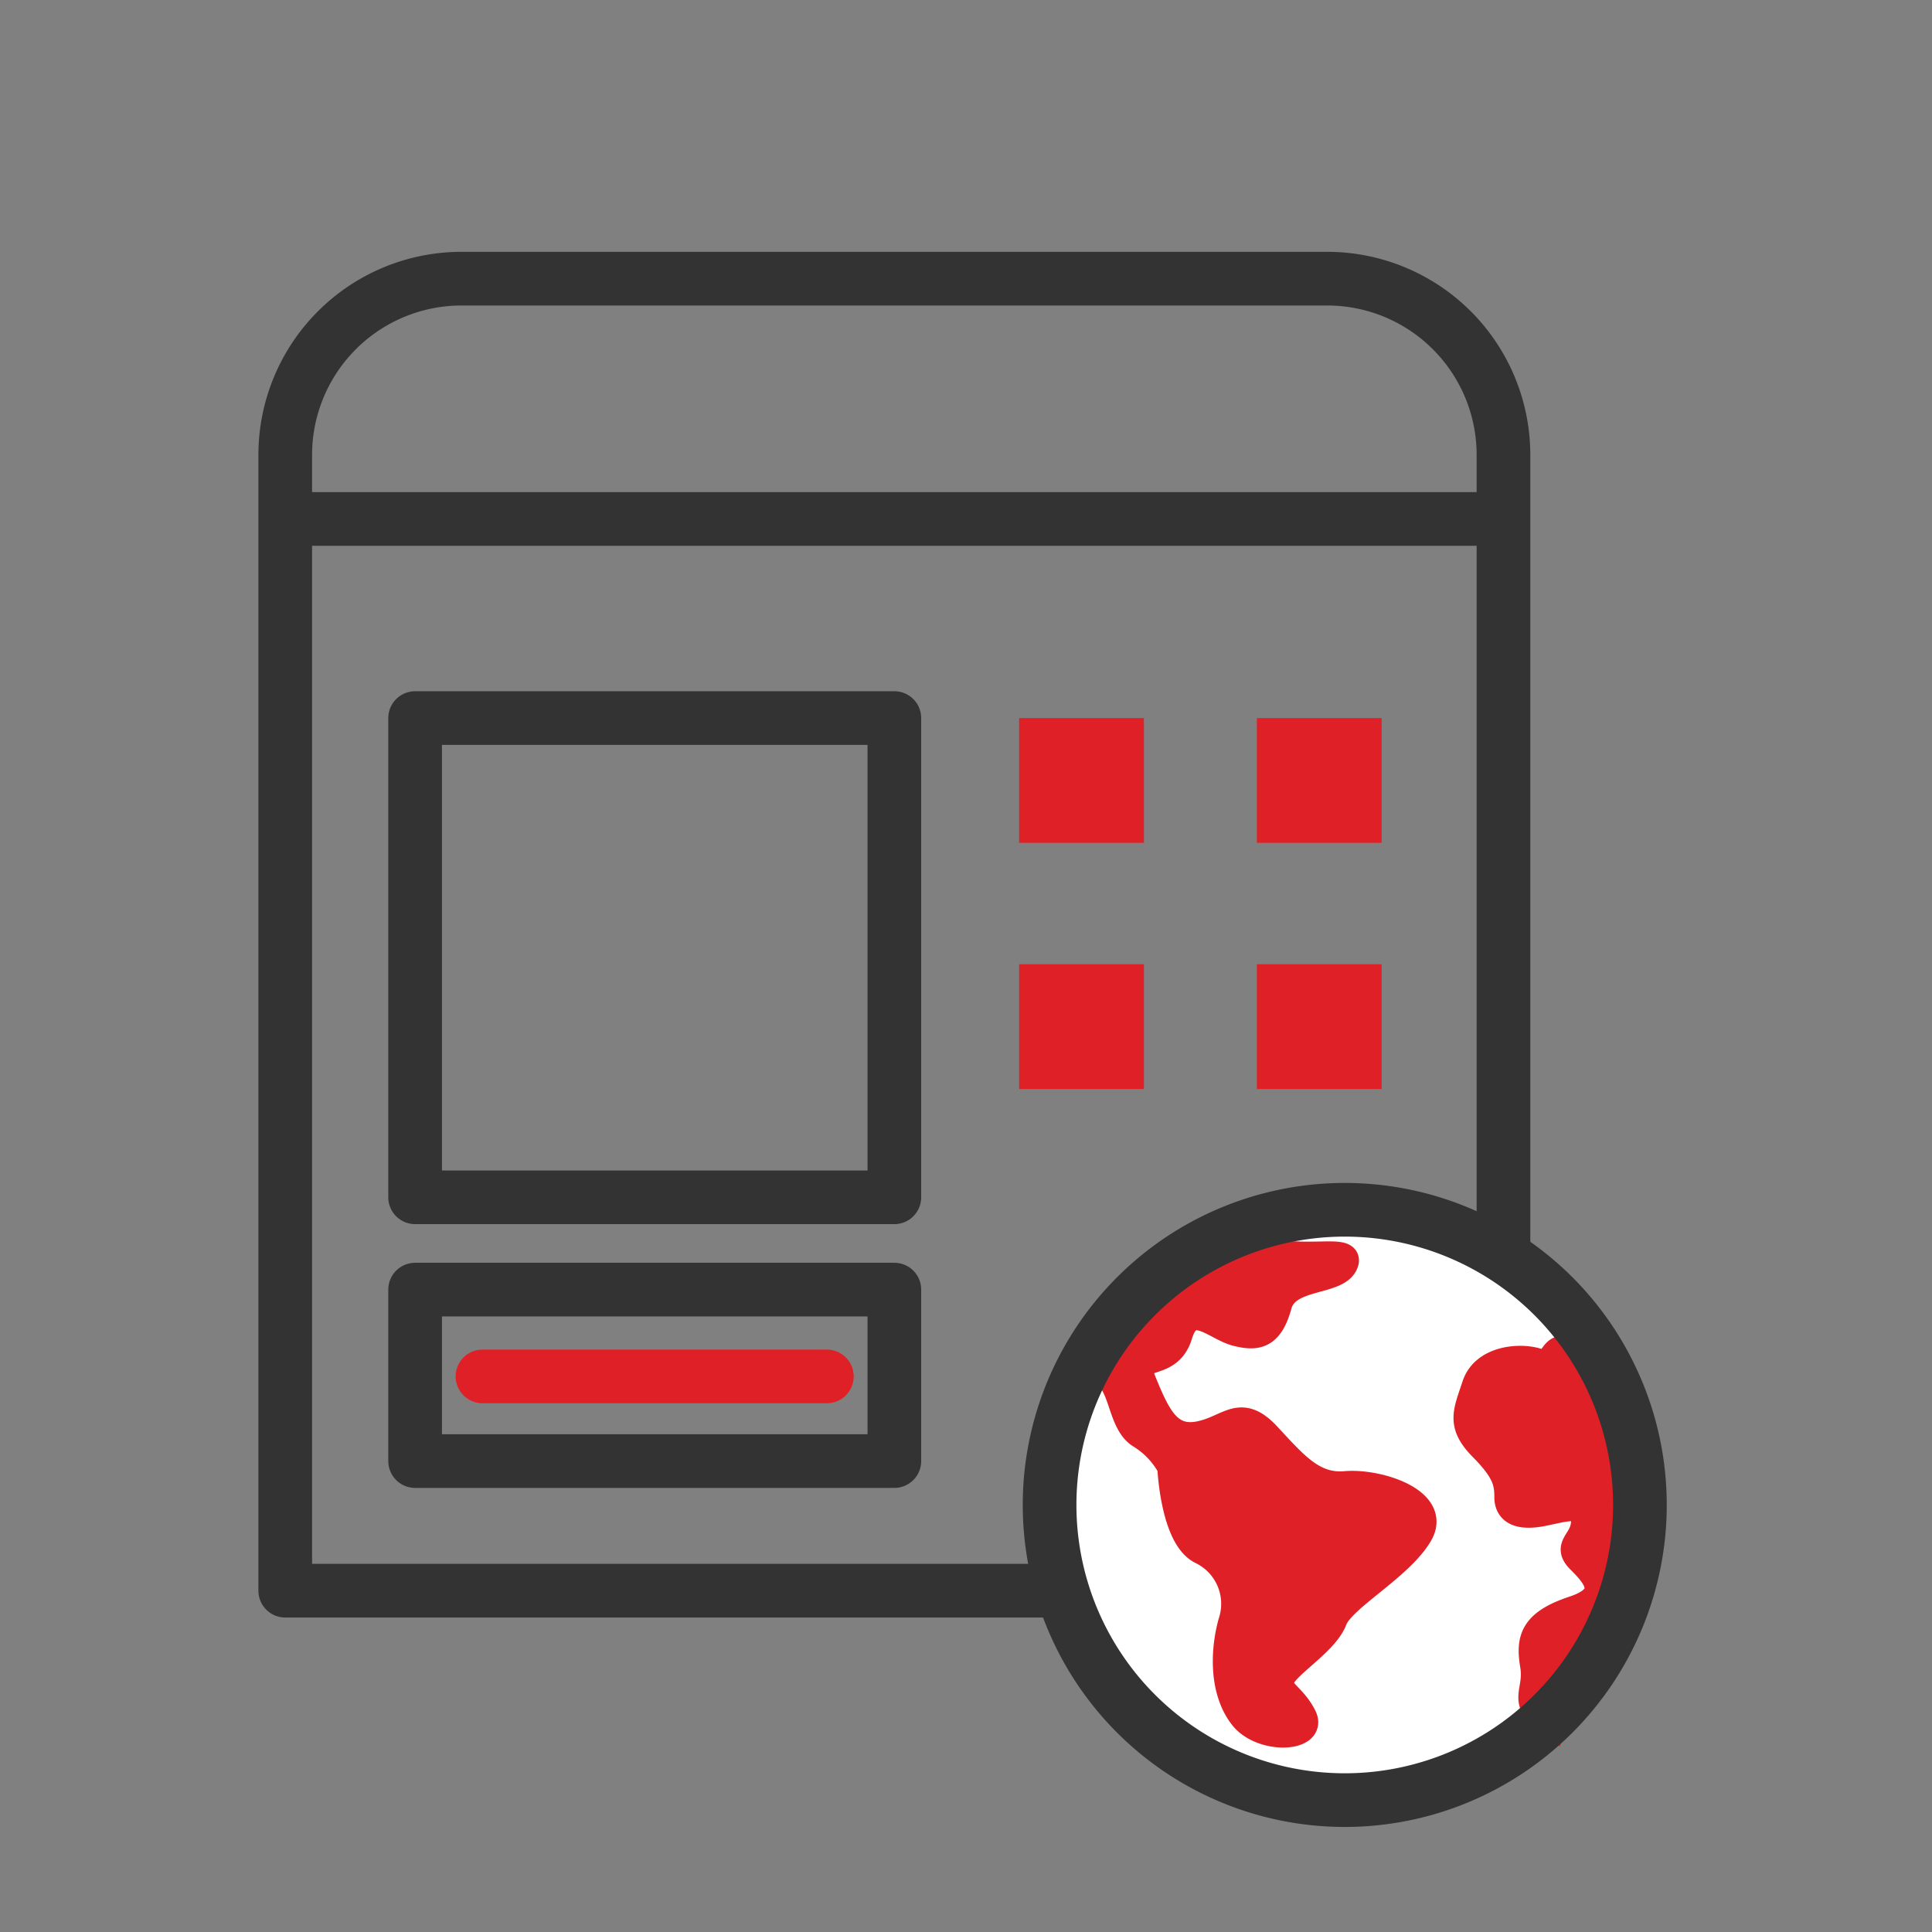 <svg xmlns="http://www.w3.org/2000/svg" viewBox="0 0 144 144"><rect x="0" y="0" width="144" height="144" fill="#808080" stroke="none"/><defs><style>.cls-1,.cls-3{fill:none;stroke-linecap:round;stroke-linejoin:round;stroke-width:4px;}.cls-1{stroke:#333;}.cls-2,.cls-4{fill:#e02027;}.cls-3,.cls-5{stroke:#e02027;}.cls-4{stroke:#000;}.cls-4,.cls-5{stroke-miterlimit:10;}.cls-5{fill:#fff;stroke-width:2px;}</style></defs><title>icone</title><g id="Layer_1" data-name="Layer 1"><path class="cls-1" d="M34.4,20.77H98.92a13.14,13.14,0,0,1,13.14,13.14v84.65a0,0,0,0,1,0,0H21.26a0,0,0,0,1,0,0V33.91A13.14,13.14,0,0,1,34.4,20.77Z"/><line class="cls-1" x1="23.12" y1="38.68" x2="111.68" y2="38.68"/><rect class="cls-1" x="30.94" y="53.52" width="35.72" height="35.72"/><rect class="cls-1" x="30.94" y="96.12" width="35.72" height="12.78"/><rect class="cls-2" x="75.96" y="53.52" width="9.3" height="9.3"/><rect class="cls-2" x="93.68" y="53.52" width="9.3" height="9.3"/><rect class="cls-2" x="75.96" y="71.87" width="9.3" height="9.3"/><rect class="cls-2" x="93.68" y="71.87" width="9.3" height="9.3"/><line class="cls-3" x1="35.96" y1="102.59" x2="61.63" y2="102.59"/><path class="cls-4" d="M100.23,90.17a22,22,0,1,0,22,22A22,22,0,0,0,100.23,90.17Z"/><path class="cls-5" d="M78.21,112.25a20.46,20.46,0,0,1,.1-2.09,22,22,0,0,1,2.48-8.25,2.63,2.63,0,0,0,.91.3c2.06.21,1.65,3.71,3.28,4.74a6.37,6.37,0,0,1,2.28,2.4s.21,5.21,2.27,6.24a4.38,4.38,0,0,1,2.26,5.35c-.62,2.27-.62,5.15.82,7s5.36,1.65,4.53,0-2.06-1.85-1.62-2.88,3.27-2.68,3.89-4.32,4.93-3.91,6.38-6.39-3.09-3.91-5.5-3.7-3.77-1.44-5.83-3.65-2.88-.47-5.14-.06-3.09-1.43-4.11-3.91,1.85-.82,2.67-3.53,2.68-.58,4.26-.17,2.53.2,3.15-2.06,4.33-1.65,4.94-3.09-3.7.21-7.2-1.44c-.58-.27-.85-.59-.91-.93a21.93,21.93,0,0,1,26.13,8c-.36.64-.81,1.1-1.33.87-1.31-.58-1,1.26-2.31.82s-4-.22-4.65,1.77-1.19,2.89.53,4.63,1.89,2.58,1.89,3.69.92,1.5,2.62,1.16,3.15-.86,3.1.66-1.46,1.75-.35,2.86,2.59,2.67-.45,3.68-3.33,2.21-3,4.18-1,2.62,1,4.08a22,22,0,0,1-37.1-15.91Z"/><path class="cls-1" d="M100.23,90.17a22,22,0,1,0,22,22A22,22,0,0,0,100.23,90.17Z"/></g></svg>